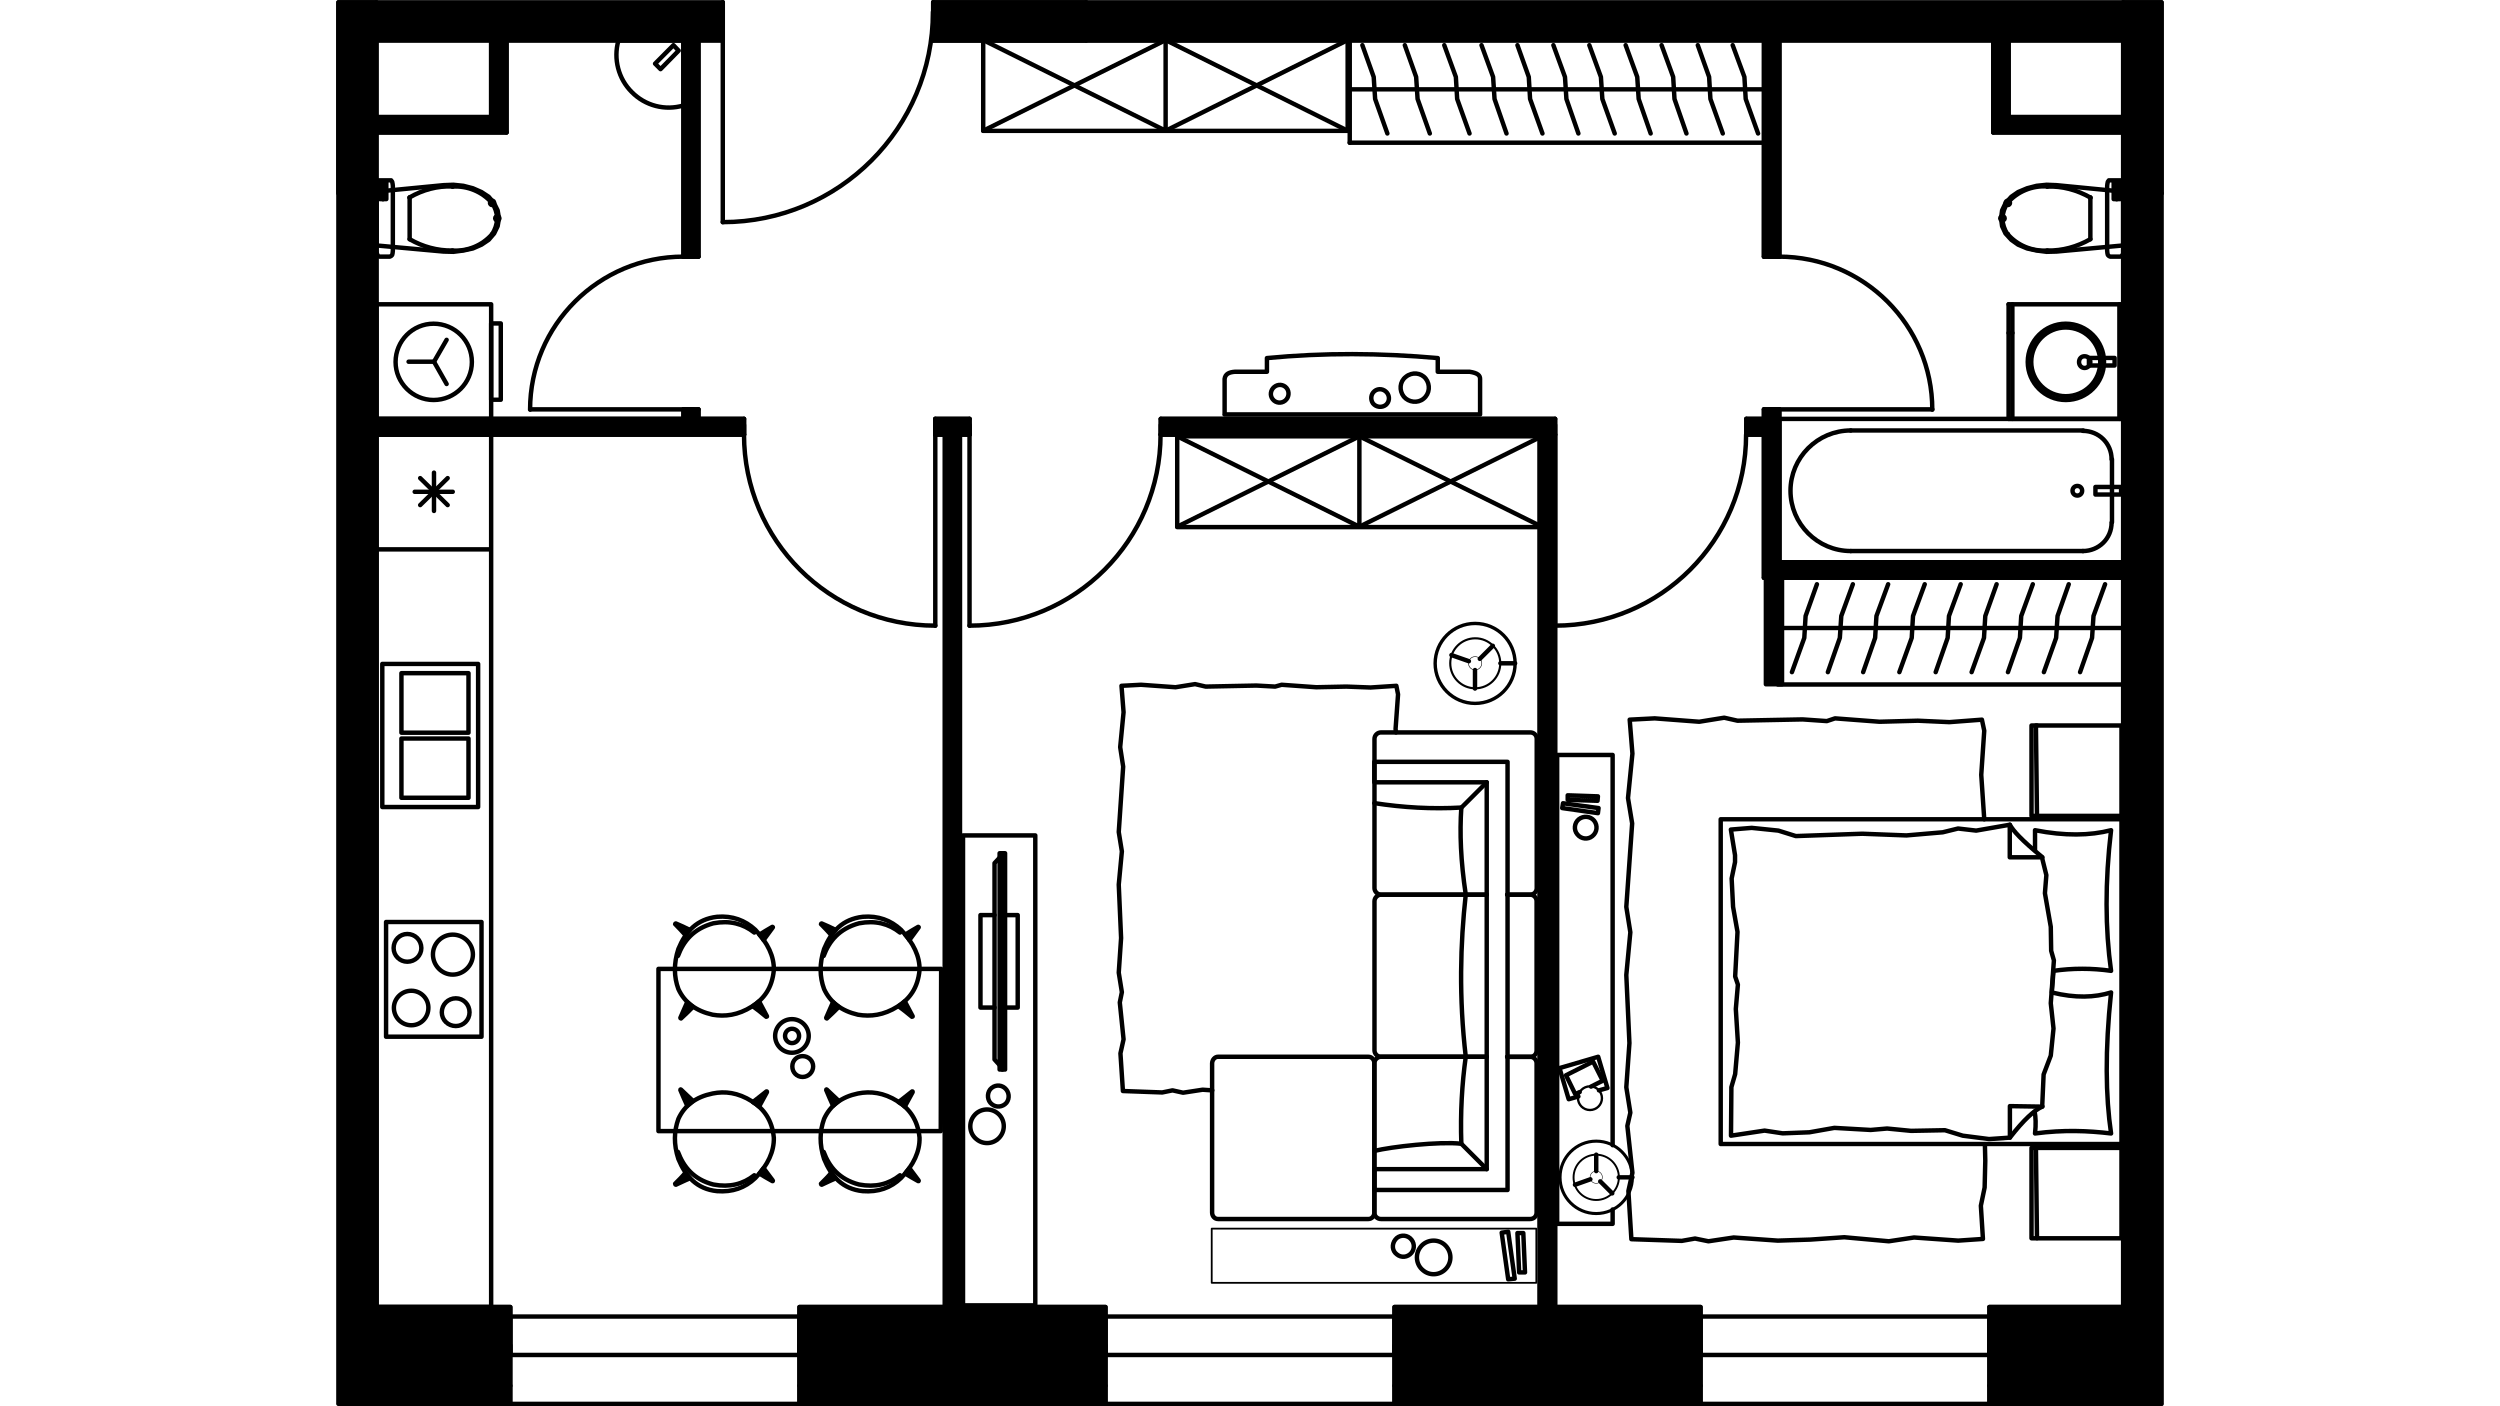 <?xml version="1.0" encoding="utf-8"?>
<!-- Generator: Adobe Illustrator 22.0.1, SVG Export Plug-In . SVG Version: 6.00 Build 0)  -->
<svg version="1.1" id="Слой_1" xmlns="http://www.w3.org/2000/svg" xmlns:xlink="http://www.w3.org/1999/xlink" x="0px" y="0px"
	 viewBox="0 0 1920 1080" style="enable-background:new 0 0 1920 1080;" xml:space="preserve">
<style type="text/css">
	.st0{fill:none;stroke:#000000;stroke-width:3.414;stroke-linecap:round;stroke-linejoin:round;stroke-miterlimit:22.926;}
	.st1{fill:none;stroke:#000000;stroke-width:3.414;stroke-linejoin:round;stroke-miterlimit:22.926;}
	.st2{fill:none;stroke:#000000;stroke-width:2.518;stroke-linecap:round;stroke-linejoin:round;stroke-miterlimit:22.926;}
	.st3{fill:none;stroke:#000000;stroke-width:1.384;stroke-linecap:round;stroke-linejoin:round;stroke-miterlimit:22.926;}
	.st4{fill:none;stroke:#000000;stroke-width:2.377;stroke-linecap:round;stroke-linejoin:round;stroke-miterlimit:22.926;}
	.st5{fill:none;stroke:#000000;stroke-width:1.489;stroke-linecap:round;stroke-linejoin:round;stroke-miterlimit:22.926;}
	.st6{fill:none;stroke:#000000;stroke-width:0.399;stroke-linecap:round;stroke-linejoin:round;stroke-miterlimit:22.926;}
	.st7{fill:none;stroke:#000000;stroke-width:1.81;stroke-linecap:round;stroke-linejoin:round;stroke-miterlimit:22.926;}
	.st8{fill:none;stroke:#000000;stroke-width:2.623;stroke-linecap:round;stroke-linejoin:round;stroke-miterlimit:22.926;}
	.st9{fill:none;stroke:#000000;stroke-width:1.644;stroke-linecap:round;stroke-linejoin:round;stroke-miterlimit:22.926;}
	.st10{fill:none;stroke:#000000;stroke-width:0.44;stroke-linecap:round;stroke-linejoin:round;stroke-miterlimit:22.926;}
	.st11{fill:none;}
</style>
<g>
	<polygon class="st0" points="377.2,421.9 377.2,333.8 289.1,333.8 377.2,333.8 377.2,1003.8 289.1,1003.8 289.1,333.8 289.1,421.9 
			"/>
	<rect x="296.5" y="708.1" class="st0" width="73.3" height="88.1"/>
	<rect x="293.6" y="509.9" class="st0" width="73.6" height="109.9"/>
	<line class="st0" x1="333.3" y1="363" x2="333.3" y2="392.4"/>
	<line class="st0" x1="343.8" y1="367.2" x2="322.7" y2="387.9"/>
	<line class="st0" x1="347.7" y1="377.7" x2="318.5" y2="377.7"/>
	<line class="st0" x1="343.8" y1="387.9" x2="322.7" y2="367.2"/>
	<rect x="308.3" y="517" class="st0" width="51.5" height="45.7"/>
	<rect x="308.3" y="567.2" class="st0" width="51.5" height="45.5"/>
	<path class="st0" d="M312.8,717.3c-5.8,0-10.5,4.7-10.5,10.8c0,5.8,4.7,10.5,10.5,10.5c6,0,10.8-4.7,10.8-10.5
		C323.5,722,318.8,717.3,312.8,717.3"/>
	<path class="st0" d="M347.7,717.8c-8.4,0-15.2,6.8-15.2,15.2s6.8,15.5,15.2,15.5c8.4,0,15.5-7.1,15.5-15.5S356.1,717.8,347.7,717.8
		"/>
	<path class="st0" d="M315.9,760.9c-7.4,0-13.4,6-13.4,13.1c0,7.4,6,13.4,13.4,13.4s13.1-6,13.1-13.4
		C329.1,767,323.3,760.9,315.9,760.9"/>
	<path class="st0" d="M350.1,766.7c-6,0-10.8,4.7-10.8,10.8c0,5.8,4.7,10.5,10.8,10.5c5.8,0,10.5-4.7,10.5-10.5
		C360.6,771.4,355.9,766.7,350.1,766.7"/>
	<polyline class="st0" points="475.2,31 524.9,31 524.9,81 	"/>
	<path class="st0" d="M474.9,31.3c-3.9,13.9,0,29.2,10.3,39.4c10.3,10.5,25.5,14.5,39.7,10.3"/>
	<polygon class="st0" points="503.1,48.9 517.2,34.7 521.2,38.9 507.3,53.1 	"/>
	<polygon class="st0" points="355.9,192.4 363.2,190.8 369.8,187.9 375.3,184.2 379.5,179.3 382.2,173.7 383.2,167.7 382.2,161.6 
		379.5,156.1 375.3,151.1 369.8,147.5 363.2,144.6 355.9,142.7 348.2,141.9 340.6,142.2 289.1,147.2 289.1,188.5 340.6,193.2 
		348.2,193.4 	"/>
	<path d="M377.9,155.9h-1.6c0,0.8,0.8,1.6,1.6,1.6c1.1,0,1.6-0.8,1.6-1.6c0-1.1-0.5-1.8-1.6-1.8c-0.8,0-1.6,0.8-1.6,1.8H377.9z"/>
	<path class="st1" d="M377.9,155.9h-1.6c0,0.8,0.8,1.6,1.6,1.6c1.1,0,1.6-0.8,1.6-1.6c0-1.1-0.5-1.8-1.6-1.8c-0.8,0-1.6,0.8-1.6,1.8
		H377.9z"/>
	<polygon points="347.7,143 347.7,143 347.7,143.2 	"/>
	<polygon class="st1" points="347.7,143 347.7,143 347.7,143.2 	"/>
	<polygon points="314.6,151.7 314.6,151.7 314.6,151.9 	"/>
	<polygon class="st1" points="314.6,151.7 314.6,151.7 314.6,151.9 	"/>
	<polyline class="st0" points="314.6,151.7 314.6,167.7 314.6,183.7 	"/>
	<path d="M347.7,192.4L347.7,192.4z"/>
	<path class="st1" d="M347.7,192.4L347.7,192.4z"/>
	<path d="M377.9,179.8L377.9,179.8z"/>
	<path class="st1" d="M377.9,179.8L377.9,179.8z"/>
	<path d="M381.9,167.7h-1.6c0,0.8,0.8,1.6,1.6,1.6c1.1,0,1.6-0.8,1.6-1.6c0-1.1-0.5-1.6-1.6-1.6c-0.8,0-1.6,0.5-1.6,1.6H381.9z"/>
	<path class="st1" d="M381.9,167.7h-1.6c0,0.8,0.8,1.6,1.6,1.6c1.1,0,1.6-0.8,1.6-1.6c0-1.1-0.5-1.6-1.6-1.6c-0.8,0-1.6,0.5-1.6,1.6
		H381.9z"/>
	<path class="st0" d="M381.9,167.7c-0.3-4.2-1.6-8.4-3.9-11.8"/>
	<path class="st0" d="M377.9,155.9c-7.6-8.7-18.9-13.4-30.5-12.6"/>
	<path class="st0" d="M347.5,143.2c-11.6-0.5-22.9,2.6-32.9,8.4"/>
	<path class="st0" d="M314.6,183.7c10,5.8,21.3,8.9,32.9,8.7"/>
	<path class="st0" d="M347.5,192.4c11.6,0.8,22.9-3.9,30.5-12.6"/>
	<path class="st0" d="M377.9,179.8c2.4-3.4,3.7-7.6,3.9-11.8"/>
	<polygon class="st0" points="301.7,142.7 301.5,141.1 301.2,139.6 300.4,138.5 299.4,138.5 291.5,138.5 290.4,138.5 289.9,139.6 
		289.4,141.1 289.1,142.7 289.1,192.7 289.4,194.5 289.9,195.8 290.4,196.6 291.5,197.1 299.4,197.1 300.4,196.6 301.2,195.8 
		301.5,194.5 301.7,192.7 	"/>
	<rect x="291.7" y="139.8" class="st0" width="5" height="13.1"/>
	<line class="st0" x1="294.1" y1="153" x2="294.1" y2="139.8"/>
	<rect x="289.1" y="233.7" class="st0" width="88.1" height="88.1"/>
	<rect x="377.2" y="248.4" class="st0" width="7.4" height="58.6"/>
	<polyline class="st0" points="343,294.9 333.3,277.8 313.8,277.8 	"/>
	<line class="st0" x1="333.3" y1="277.8" x2="343" y2="261"/>
	<path class="st0" d="M333,248.6c-16,0-29.2,13.1-29.2,29.4c0,16,13.1,29.2,29.2,29.2c16.3,0,29.4-13.1,29.4-29.2
		C362.4,261.8,349.3,248.6,333,248.6"/>
	<polygon class="st0" points="1556.8,190.8 1549.9,187.9 1544.7,184.2 1540.2,179.3 1537.6,173.7 1536.8,167.7 1537.6,161.6 
		1540.2,156.1 1544.7,151.1 1549.9,147.5 1556.8,144.6 1564.1,142.7 1571.8,141.9 1579.4,142.2 1630.6,147.2 1630.6,188.5 
		1579.4,193.2 1571.8,193.4 1564.1,192.4 	"/>
	<path d="M1542.1,155.9h-1.8c0,0.8,0.8,1.6,1.8,1.6c0.8,0,1.6-0.8,1.6-1.6c0-1.1-0.8-1.8-1.6-1.8c-1.1,0-1.8,0.8-1.8,1.8H1542.1z"/>
	<path class="st1" d="M1542.1,155.9h-1.8c0,0.8,0.8,1.6,1.8,1.6c0.8,0,1.6-0.8,1.6-1.6c0-1.1-0.8-1.8-1.6-1.8
		c-1.1,0-1.8,0.8-1.8,1.8H1542.1z"/>
	<polygon points="1572.3,143 1572.3,143 1572.3,143.2 	"/>
	<polygon class="st1" points="1572.3,143 1572.3,143 1572.3,143.2 	"/>
	<path d="M1605.4,151.7h-0.3c0,0,0,0.3,0.3,0.3V151.7c-0.3,0-0.3,0-0.3,0H1605.4z"/>
	<path class="st1" d="M1605.4,151.7h-0.3c0,0,0,0.3,0.3,0.3V151.7c-0.3,0-0.3,0-0.3,0H1605.4z"/>
	<polyline class="st0" points="1605.4,151.7 1605.4,167.7 1605.4,183.7 	"/>
	<path d="M1572.3,192.4L1572.3,192.4z"/>
	<path class="st1" d="M1572.3,192.4L1572.3,192.4z"/>
	<path d="M1542.1,179.8h-0.3C1541.8,179.8,1541.8,179.8,1542.1,179.8L1542.1,179.8c-0.3,0-0.3,0-0.3,0H1542.1z"/>
	<path class="st1" d="M1542.1,179.8h-0.3C1541.8,179.8,1541.8,179.8,1542.1,179.8L1542.1,179.8c-0.3,0-0.3,0-0.3,0H1542.1z"/>
	<path d="M1537.8,167.7h-1.6c0,0.8,0.8,1.6,1.6,1.6c1.1,0,1.8-0.8,1.8-1.6c0-1.1-0.8-1.6-1.8-1.6c-0.8,0-1.6,0.5-1.6,1.6H1537.8z"/>
	<path class="st1" d="M1537.8,167.7h-1.6c0,0.8,0.8,1.6,1.6,1.6c1.1,0,1.8-0.8,1.8-1.6c0-1.1-0.8-1.6-1.8-1.6
		c-0.8,0-1.6,0.5-1.6,1.6H1537.8z"/>
	<path class="st0" d="M1541.8,155.9c-2.4,3.4-3.7,7.6-3.9,11.8"/>
	<path class="st0" d="M1572.3,143.2c-11.6-0.8-22.9,3.9-30.5,12.6"/>
	<path class="st0" d="M1605.4,151.7c-10.3-5.8-21.6-8.9-33.1-8.4"/>
	<path class="st0" d="M1572.3,192.4c11.6,0.3,22.9-2.9,33.1-8.7"/>
	<path class="st0" d="M1541.8,179.8c7.6,8.7,18.9,13.4,30.5,12.6"/>
	<path class="st0" d="M1537.8,168c0.3,4.2,1.6,8.4,3.9,11.8"/>
	<polygon class="st0" points="1618.5,141.1 1618.8,139.6 1619.6,138.5 1620.6,138.5 1628.5,138.5 1629.3,138.5 1630.1,139.6 
		1630.6,141.1 1630.6,142.7 1630.6,192.7 1630.6,194.5 1630.1,195.8 1629.3,196.6 1628.5,197.1 1620.6,197.1 1619.6,196.6 
		1618.8,195.8 1618.5,194.5 1618.3,192.7 1618.3,142.7 	"/>
	<rect x="1623.3" y="139.8" class="st0" width="5" height="13.1"/>
	<line class="st0" x1="1625.6" y1="153" x2="1625.6" y2="139.8"/>
	<rect x="1366.5" y="321.7" class="st0" width="264.2" height="110.1"/>
	<path class="st0" d="M1621.7,352.7c0-12.1-9.7-21.8-22.1-21.8"/>
	<path d="M1622,352.7L1622,352.7z"/>
	<path class="st1" d="M1622,352.7L1622,352.7z"/>
	<line class="st0" x1="1622" y1="352.7" x2="1622" y2="401.1"/>
	<path class="st0" d="M1599.6,423.2c12.4,0,22.1-9.7,22.1-21.8"/>
	<path d="M1599.9,423.2L1599.9,423.2z"/>
	<path class="st1" d="M1599.9,423.2L1599.9,423.2z"/>
	<line class="st0" x1="1599.9" y1="423.2" x2="1421.4" y2="423.2"/>
	<path class="st0" d="M1421.4,330.6c-25.5,0-46.3,20.8-46.3,46.3s20.8,46.3,46.3,46.3"/>
	<path d="M1421.4,330.6L1421.4,330.6z"/>
	<path class="st1" d="M1421.4,330.6L1421.4,330.6z"/>
	<line class="st0" x1="1421.4" y1="330.6" x2="1599.9" y2="330.6"/>
	<path class="st0" d="M1595.4,373.2c-2.1,0-3.7,1.6-3.7,3.7s1.6,3.7,3.7,3.7s3.7-1.6,3.7-3.7
		C1599.1,374.8,1597.5,373.2,1595.4,373.2"/>
	<rect x="1609.3" y="374" class="st0" width="19.7" height="5.8"/>
	<line class="st0" x1="1542.6" y1="321.7" x2="1542.6" y2="233.7"/>
	<polyline class="st0" points="1542.6,321.7 1630.6,321.7 1630.6,233.7 1542.6,233.7 	"/>
	<line class="st0" x1="1627.7" y1="321.7" x2="1627.7" y2="233.7"/>
	<path class="st0" d="M1586.5,248.6c-16,0-29.2,13.1-29.2,29.4c0,16,13.1,29.2,29.2,29.2c16.3,0,29.4-13.1,29.4-29.2
		C1615.9,261.8,1602.8,248.6,1586.5,248.6"/>
	<path class="st0" d="M1586.5,251.5c-14.5,0-26.5,11.8-26.5,26.5c0,14.5,12.1,26.3,26.5,26.3c14.7,0,26.5-11.8,26.5-26.3
		C1613,263.4,1601.2,251.5,1586.5,251.5"/>
	<path class="st0" d="M1600.9,273.6c-2.4,0-4.2,1.8-4.2,4.5c0,2.4,1.8,4.5,4.2,4.5c2.6,0,4.5-2.1,4.5-4.5
		C1605.4,275.5,1603.6,273.6,1600.9,273.6"/>
	<rect x="1604.3" y="274.9" class="st0" width="19.7" height="5.8"/>
	<line class="st0" x1="1545.5" y1="321.7" x2="1545.5" y2="233.7"/>
	<line class="st0" x1="1542.6" y1="255.7" x2="1545.5" y2="255.7"/>
	<path class="st0" d="M391.9,1040.6v23.7V1040.6z"/>
	<path class="st0" d="M614,1040.6v23.7V1040.6z"/>
	<path class="st0" d="M391.9,1064.2v13.9V1064.2z"/>
	<path class="st0" d="M614,1064.2v13.9V1064.2z"/>
	<polyline class="st0" points="391.9,1040.6 391.9,1033.2 391.9,1011.1 	"/>
	<polyline class="st0" points="614,1040.6 614,1033.2 614,1011.1 	"/>
	<line class="st0" x1="377.9" y1="1040.6" x2="391.9" y2="1040.6"/>
	<line class="st0" x1="377.9" y1="1064.2" x2="377.9" y2="1040.6"/>
	<line class="st0" x1="627.9" y1="1040.6" x2="614" y2="1040.6"/>
	<line class="st0" x1="627.9" y1="1064.2" x2="627.9" y2="1040.6"/>
	<path class="st0" d="M849,1040.6v23.7V1040.6z"/>
	<path class="st0" d="M1071,1040.6v23.7V1040.6z"/>
	<path class="st0" d="M849,1064.2v13.9V1064.2z"/>
	<path class="st0" d="M1071,1064.2v13.9V1064.2z"/>
	<polyline class="st0" points="849,1040.6 849,1033.2 849,1011.1 	"/>
	<polyline class="st0" points="1071,1040.6 1071,1033.2 1071,1011.1 	"/>
	<line class="st0" x1="835" y1="1040.6" x2="849" y2="1040.6"/>
	<line class="st0" x1="835" y1="1064.2" x2="835" y2="1040.6"/>
	<line class="st0" x1="1085" y1="1040.6" x2="1071" y2="1040.6"/>
	<line class="st0" x1="1085" y1="1064.2" x2="1085" y2="1040.6"/>
	<path class="st0" d="M1306,1040.6v23.7V1040.6z"/>
	<path class="st0" d="M1527.9,1040.6v23.7V1040.6z"/>
	<path class="st0" d="M1306,1064.2v13.9V1064.2z"/>
	<path class="st0" d="M1527.9,1064.2v13.9V1064.2z"/>
	<polyline class="st0" points="1306,1040.6 1306,1033.2 1306,1011.1 	"/>
	<polyline class="st0" points="1527.9,1040.6 1527.9,1033.2 1527.9,1011.1 	"/>
	<line class="st0" x1="1291.8" y1="1040.6" x2="1306" y2="1040.6"/>
	<line class="st0" x1="1291.8" y1="1064.2" x2="1291.8" y2="1040.6"/>
	<line class="st0" x1="1542.1" y1="1040.6" x2="1527.9" y2="1040.6"/>
	<line class="st0" x1="1542.1" y1="1064.2" x2="1542.1" y2="1040.6"/>
	<line class="st2" x1="259.9" y1="1078.2" x2="391.9" y2="1078.2"/>
	<line class="st0" x1="614" y1="1078.2" x2="849" y2="1078.2"/>
	<line class="st0" x1="1071" y1="1078.2" x2="1306" y2="1078.2"/>
	<line class="st2" x1="1527.9" y1="1078.2" x2="1660.1" y2="1078.2"/>
	<line class="st0" x1="614" y1="1078.2" x2="391.9" y2="1078.2"/>
	<line class="st0" x1="614" y1="1011.1" x2="391.9" y2="1011.1"/>
	<polyline class="st0" points="614,1040.6 503.1,1040.6 391.9,1040.6 	"/>
	<line class="st0" x1="614" y1="1040.6" x2="614" y2="1033.2"/>
	<line class="st0" x1="391.9" y1="1040.6" x2="391.9" y2="1033.2"/>
	<line class="st0" x1="1071" y1="1078.2" x2="849" y2="1078.2"/>
	<line class="st0" x1="1071" y1="1011.1" x2="849" y2="1011.1"/>
	<polyline class="st0" points="1071,1040.6 959.9,1040.6 849,1040.6 	"/>
	<line class="st0" x1="1071" y1="1040.6" x2="1071" y2="1033.2"/>
	<line class="st0" x1="849" y1="1040.6" x2="849" y2="1033.2"/>
	<line class="st0" x1="1527.9" y1="1078.2" x2="1306" y2="1078.2"/>
	<line class="st0" x1="1527.9" y1="1011.1" x2="1306" y2="1011.1"/>
	<polyline class="st0" points="1527.9,1040.6 1416.9,1040.6 1306,1040.6 	"/>
	<line class="st0" x1="1527.9" y1="1040.6" x2="1527.9" y2="1033.2"/>
	<line class="st0" x1="1306" y1="1040.6" x2="1306" y2="1033.2"/>
	<polyline class="st0" points="555.1,1.8 555.1,8.9 555.1,31 	"/>
	<polyline class="st0" points="716.7,1.8 716.7,8.9 716.7,31 	"/>
	<line class="st0" x1="289.1" y1="31" x2="555.1" y2="31"/>
	<line class="st0" x1="716.7" y1="31" x2="1630.6" y2="31"/>
	<path class="st0" d="M555.1,170.6c89.1,0,161.4-72.3,161.4-161.4"/>
	<line class="st0" x1="555.1" y1="8.9" x2="555.1" y2="170.6"/>
	<line class="st0" x1="716.7" y1="1.8" x2="716.7" y2="8.9"/>
	<line class="st0" x1="555.1" y1="1.8" x2="555.1" y2="8.9"/>
	<line class="st0" x1="737.2" y1="1003.8" x2="737.2" y2="333.8"/>
	<polyline class="st0" points="725.7,333.8 725.7,1003.8 737.2,1003.8 	"/>
	<line class="st0" x1="1194.3" y1="1003.8" x2="1194.3" y2="333.8"/>
	<polyline class="st0" points="1182.5,333.8 1182.5,1003.8 1194.3,1003.8 	"/>
	<polyline class="st0" points="718.3,333.8 718.3,326.4 718.3,321.7 	"/>
	<polyline class="st0" points="571.4,333.8 571.4,326.4 571.4,321.7 	"/>
	<polyline class="st0" points="744.6,333.8 744.6,326.4 744.6,321.7 	"/>
	<polyline class="st0" points="891.5,333.8 891.5,326.4 891.5,321.7 	"/>
	<polyline class="st0" points="1194.3,333.8 1194.3,326.4 1194.3,321.7 	"/>
	<polyline class="st0" points="1341.2,333.8 1341.2,326.4 1341.2,321.7 	"/>
	<line class="st0" x1="289.1" y1="333.8" x2="571.4" y2="333.8"/>
	<line class="st0" x1="718.3" y1="333.8" x2="725.7" y2="333.8"/>
	<line class="st0" x1="737.2" y1="333.8" x2="744.6" y2="333.8"/>
	<line class="st0" x1="891.5" y1="333.8" x2="1182.5" y2="333.8"/>
	<line class="st0" x1="1341.2" y1="333.8" x2="1354.7" y2="333.8"/>
	<line class="st0" x1="1354.7" y1="321.7" x2="1341.2" y2="321.7"/>
	<line class="st0" x1="1194.3" y1="321.7" x2="891.5" y2="321.7"/>
	<line class="st0" x1="744.6" y1="321.7" x2="718.3" y2="321.7"/>
	<line class="st0" x1="571.4" y1="321.7" x2="536.4" y2="321.7"/>
	<polyline class="st0" points="524.9,321.7 289.1,321.7 289.1,333.8 	"/>
	<path class="st0" d="M571.4,333.8c0,81,65.7,146.7,146.9,146.7"/>
	<line class="st0" x1="718.3" y1="333.8" x2="718.3" y2="480.5"/>
	<line class="st0" x1="571.4" y1="333.8" x2="571.4" y2="326.4"/>
	<line class="st0" x1="718.3" y1="333.8" x2="718.3" y2="326.4"/>
	<path class="st0" d="M744.6,480.5c81,0,146.7-65.7,146.7-146.7"/>
	<line class="st0" x1="744.6" y1="333.8" x2="744.6" y2="480.5"/>
	<line class="st0" x1="891.5" y1="333.8" x2="891.5" y2="326.4"/>
	<line class="st0" x1="744.6" y1="333.8" x2="744.6" y2="326.4"/>
	<path class="st0" d="M1194.3,480.5c81,0,146.7-65.7,146.7-146.7"/>
	<line class="st0" x1="1194.3" y1="333.8" x2="1194.3" y2="480.5"/>
	<line class="st0" x1="1341.2" y1="333.8" x2="1341.2" y2="326.4"/>
	<line class="st0" x1="1194.3" y1="333.8" x2="1194.3" y2="326.4"/>
	<polyline class="st0" points="1366.5,314.4 1359.1,314.4 1354.7,314.4 	"/>
	<polyline class="st0" points="1366.5,197.1 1359.1,197.1 1354.7,197.1 	"/>
	<line class="st0" x1="1354.7" y1="31" x2="1354.7" y2="197.1"/>
	<line class="st0" x1="1354.7" y1="314.4" x2="1354.7" y2="321.7"/>
	<line class="st0" x1="1354.7" y1="333.8" x2="1354.7" y2="443.7"/>
	<line class="st0" x1="1366.5" y1="431.8" x2="1366.5" y2="314.4"/>
	<polyline class="st0" points="1366.5,197.1 1366.5,31 1354.7,31 	"/>
	<path class="st0" d="M1484,314.6c0-64.9-52.8-117.5-117.8-117.5"/>
	<line class="st0" x1="1366.5" y1="314.4" x2="1484" y2="314.4"/>
	<line class="st0" x1="1366.5" y1="197.1" x2="1359.1" y2="197.1"/>
	<line class="st0" x1="1366.5" y1="314.4" x2="1359.1" y2="314.4"/>
	<line class="st0" x1="1630.6" y1="89.9" x2="1542.6" y2="89.9"/>
	<polyline class="st0" points="1530.8,101.7 1630.6,101.7 1630.6,89.9 	"/>
	<polyline class="st0" points="1354.7,443.7 1630.6,443.7 1630.6,431.8 1366.5,431.8 	"/>
	<polyline class="st0" points="524.9,314.4 532.2,314.4 536.4,314.4 	"/>
	<polyline class="st0" points="524.9,197.1 532.2,197.1 536.4,197.1 	"/>
	<line class="st0" x1="524.9" y1="31" x2="524.9" y2="197.1"/>
	<line class="st0" x1="524.9" y1="314.4" x2="524.9" y2="321.7"/>
	<line class="st0" x1="536.4" y1="321.7" x2="536.4" y2="314.4"/>
	<polyline class="st0" points="536.4,197.1 536.4,31 524.9,31 	"/>
	<path class="st0" d="M524.9,197.1c-64.9,0-117.8,52.6-117.8,117.5"/>
	<line class="st0" x1="524.9" y1="314.4" x2="407.4" y2="314.4"/>
	<line class="st0" x1="524.9" y1="197.1" x2="532.2" y2="197.1"/>
	<line class="st0" x1="524.9" y1="314.4" x2="532.2" y2="314.4"/>
	<line class="st0" x1="289.1" y1="101.7" x2="389" y2="101.7"/>
	<polyline class="st0" points="377.2,89.9 289.1,89.9 289.1,101.7 	"/>
	<line class="st0" x1="289.1" y1="1003.8" x2="289.1" y2="148.5"/>
	<line class="st0" x1="1630.6" y1="148.5" x2="1630.6" y2="1003.8"/>
	<path class="st0" d="M1630.6,1003.8h-102.8 M1527.9,1003.8v36.8h14.2"/>
	<path class="st0" d="M1291.8,1040.6h14.2v-36.8h-235 M1071,1003.8v36.8h13.9"/>
	<path class="st0" d="M835,1040.6h14v-36.8H614 M614,1003.8v36.8h13.9"/>
	<polyline class="st0" points="377.9,1040.6 391.9,1040.6 391.9,1003.8 289.1,1003.8 	"/>
	<rect x="1630.6" y="1.8" class="st0" width="29.4" height="146.7"/>
	<rect x="716.7" y="1.8" class="st0" width="117.5" height="29.2"/>
	<rect x="259.9" y="1.8" class="st0" width="29.2" height="146.7"/>
	<line class="st0" x1="1530.8" y1="31" x2="1530.8" y2="101.7"/>
	<polyline class="st0" points="1542.6,89.9 1542.6,31 1530.8,31 	"/>
	<line class="st0" x1="377.2" y1="31" x2="377.2" y2="89.9"/>
	<polyline class="st0" points="389,101.7 389,31 377.2,31 	"/>
	<polygon points="1660.1,1078.2 1660.1,443.7 1660.1,431.8 1660.1,321.7 1660.1,233.7 1660.1,192.7 1660.1,188.5 1660.1,148.5 
		1630.6,148.5 1630.6,188.5 1630.6,192.7 1630.6,233.7 1630.6,321.7 1630.6,431.8 1630.6,443.7 1630.6,1003.8 1527.9,1003.8 
		1527.9,1011.1 1527.9,1040.6 1527.9,1064.2 1527.9,1078.2 	"/>
	<polygon class="st0" points="1660.1,1078.2 1660.1,443.7 1660.1,431.8 1660.1,321.7 1660.1,233.7 1660.1,192.7 1660.1,188.5 
		1660.1,148.5 1630.6,148.5 1630.6,188.5 1630.6,192.7 1630.6,233.7 1630.6,321.7 1630.6,431.8 1630.6,443.7 1630.6,1003.8 
		1527.9,1003.8 1527.9,1011.1 1527.9,1040.6 1527.9,1064.2 1527.9,1078.2 	"/>
	<polygon points="1306,1040.6 1306,1011.1 1306,1003.8 1194.3,1003.8 1182.5,1003.8 1071,1003.8 1071,1011.1 1071,1040.6 
		1071,1064.2 1071,1078.2 1306,1078.2 1306,1064.2 	"/>
	<polygon class="st0" points="1306,1040.6 1306,1011.1 1306,1003.8 1194.3,1003.8 1182.5,1003.8 1071,1003.8 1071,1011.1 
		1071,1040.6 1071,1064.2 1071,1078.2 1306,1078.2 1306,1064.2 	"/>
	<polygon points="849,1040.6 849,1011.1 849,1003.8 737.2,1003.8 725.7,1003.8 614,1003.8 614,1011.1 614,1040.6 614,1064.2 
		614,1078.2 849,1078.2 849,1064.2 	"/>
	<polygon class="st0" points="849,1040.6 849,1011.1 849,1003.8 737.2,1003.8 725.7,1003.8 614,1003.8 614,1011.1 614,1040.6 
		614,1064.2 614,1078.2 849,1078.2 849,1064.2 	"/>
	<path d="M391.9,1040.6v-29.4v-7.4h-14.7h-88.1c0-324.1,0-648.4,0-972.8V1.8h-29.2V31c0,349,0,698.1,0,1047.1h131.9v-13.9v-23.6
		H391.9z"/>
	<path class="st0" d="M391.9,1040.6v-29.4v-7.4h-14.7h-88.1c0-324.1,0-648.4,0-972.8V1.8h-29.2V31c0,349,0,698.1,0,1047.1h131.9
		v-13.9v-23.6H391.9z"/>
	<polygon points="1630.6,1.8 834.2,1.8 834.2,31 1354.7,31 1366.5,31 1530.8,31 1542.6,31 1630.6,31 	"/>
	<polygon class="st0" points="1630.6,1.8 834.2,1.8 834.2,31 1354.7,31 1366.5,31 1530.8,31 1542.6,31 1630.6,31 	"/>
	<polygon points="1630.6,1.8 1630.6,31 1630.6,89.9 1630.6,101.7 1630.6,142.7 1630.6,147.2 1630.6,148.5 1660.1,148.5 
		1660.1,147.2 1660.1,142.7 1660.1,101.7 1660.1,89.9 1660.1,31 1660.1,1.8 	"/>
	<polygon class="st0" points="1630.6,1.8 1630.6,31 1630.6,89.9 1630.6,101.7 1630.6,142.7 1630.6,147.2 1630.6,148.5 1660.1,148.5 
		1660.1,147.2 1660.1,142.7 1660.1,101.7 1660.1,89.9 1660.1,31 1660.1,1.8 	"/>
	<polygon points="1542.6,89.9 1542.6,31 1530.8,31 1530.8,101.7 1630.6,101.7 1630.6,89.9 	"/>
	<polygon class="st0" points="1542.6,89.9 1542.6,31 1530.8,31 1530.8,101.7 1630.6,101.7 1630.6,89.9 	"/>
	<polygon points="744.6,326.4 744.6,321.7 718.3,321.7 718.3,326.4 718.3,333.8 725.7,333.8 725.7,1003.8 737.2,1003.8 737.2,333.8 
		744.6,333.8 	"/>
	<polygon class="st0" points="744.6,326.4 744.6,321.7 718.3,321.7 718.3,326.4 718.3,333.8 725.7,333.8 725.7,1003.8 737.2,1003.8 
		737.2,333.8 744.6,333.8 	"/>
	<polygon points="891.5,321.7 891.5,326.4 891.5,333.8 1182.5,333.8 1182.5,1003.8 1194.3,1003.8 1194.3,480.5 1194.3,333.8 
		1194.3,326.4 1194.3,321.7 	"/>
	<polygon class="st0" points="891.5,321.7 891.5,326.4 891.5,333.8 1182.5,333.8 1182.5,1003.8 1194.3,1003.8 1194.3,480.5 
		1194.3,333.8 1194.3,326.4 1194.3,321.7 	"/>
	<polygon points="1341.2,326.4 1341.2,333.8 1354.7,333.8 1354.7,443.7 1630.6,443.7 1630.6,431.8 1366.5,431.8 1366.5,321.7 
		1366.5,314.4 1359.1,314.4 1354.7,314.4 1354.7,321.7 1341.2,321.7 	"/>
	<polygon class="st0" points="1341.2,326.4 1341.2,333.8 1354.7,333.8 1354.7,443.7 1630.6,443.7 1630.6,431.8 1366.5,431.8 
		1366.5,321.7 1366.5,314.4 1359.1,314.4 1354.7,314.4 1354.7,321.7 1341.2,321.7 	"/>
	<path d="M1354.7,197.1h4.5h7.1c0.3,0,0.3,0,0.3,0V31h-11.8L1354.7,197.1L1354.7,197.1z"/>
	<path class="st0" d="M1354.7,197.1h4.5h7.1c0.3,0,0.3,0,0.3,0V31h-11.8L1354.7,197.1L1354.7,197.1z"/>
	<rect x="716.7" y="1.8" width="117.5" height="29.2"/>
	<rect x="716.7" y="1.8" class="st0" width="117.5" height="29.2"/>
	<polygon points="555.1,31 555.1,8.9 555.1,1.8 289.1,1.8 289.1,31 377.2,31 389,31 524.9,31 536.4,31 	"/>
	<polygon class="st0" points="555.1,31 555.1,8.9 555.1,1.8 289.1,1.8 289.1,31 377.2,31 389,31 524.9,31 536.4,31 	"/>
	<polygon points="536.4,197.1 536.4,31 524.9,31 524.9,197.1 532.2,197.1 	"/>
	<polygon class="st0" points="536.4,197.1 536.4,31 524.9,31 524.9,197.1 532.2,197.1 	"/>
	<polygon points="532.2,314.4 524.9,314.4 524.9,321.7 377.2,321.7 289.1,321.7 289.1,333.8 377.2,333.8 571.4,333.8 571.4,326.4 
		571.4,321.7 536.4,321.7 536.4,314.4 	"/>
	<polygon class="st0" points="532.2,314.4 524.9,314.4 524.9,321.7 377.2,321.7 289.1,321.7 289.1,333.8 377.2,333.8 571.4,333.8 
		571.4,326.4 571.4,321.7 536.4,321.7 536.4,314.4 	"/>
	<polygon points="377.2,89.9 289.1,89.9 289.1,101.7 389,101.7 389,31 377.2,31 	"/>
	<polygon class="st0" points="377.2,89.9 289.1,89.9 289.1,101.7 389,101.7 389,31 377.2,31 	"/>
	<path class="st0" d="M935.4,811.6H1051c2.5,0,4.5,2.2,4.5,5v114.6c0,2.8-2,5-4.5,5H935.4c-2.5,0-4.5-2.2-4.5-5V816.6
		C931,813.9,933,811.6,935.4,811.6L935.4,811.6z"/>
	<path class="st0" d="M1157.5,811.6h17.6c2.9,0,5,2.4,5,5v114.6c0,2.9-2.1,5-5,5h-114.6c-2.6,0-5-2.1-5-5V816.6c0-2.6,2.4-5,5-5
		h81.2"/>
	<path class="st0" d="M1157.5,687.1h17.6c2.9,0,5,2.4,5,5v114.6c0,2.9-2.1,5-5,5h-17.6 M1141.8,811.6h-81.2c-2.6,0-5-2.1-5-5V692.1
		c0-2.6,2.4-5,5-5h81.2"/>
	<path class="st0" d="M1141.8,687.1h-81.2c-2.6,0-5-2.4-5-5V567.5c0-2.9,2.4-5,5-5h114.6c2.9,0,5,2.1,5,5v114.6c0,2.6-2.1,5-5,5
		h-17.6"/>
	<polygon class="st0" points="1055.5,913.9 1157.8,913.9 1157.8,585.1 1055.5,585.1 1055.5,600.8 1141.8,600.8 1141.8,897.9 
		1055.5,897.9 	"/>
	<path class="st0" d="M1055.5,883.9c13.1-3.2,49.9-7.4,66.8-5.5c-0.8-23.9,0.5-46,3.4-66.8c-5.3-45.7-4.2-86.5,0-124.6
		c-3.9-25.8-4.7-47.3-3.4-66.8c-22.6,1.3-44.7,0-66.8-3.4"/>
	<line class="st0" x1="1122.3" y1="878.4" x2="1141.8" y2="897.9"/>
	<line class="st0" x1="1122.3" y1="620.3" x2="1141.8" y2="600.8"/>
	<polyline class="st0" points="931,837.4 923.6,836.9 908.6,839.2 900.5,837.4 892.6,839 862.4,837.9 860.5,809 862.9,798.2 
		860,769.9 861.6,762 859.2,747 861,720.4 859.2,679.4 861.6,653.9 859.2,639 862.6,588.8 860.3,573.8 862.9,547 861.3,526.7 
		876.3,525.9 902.8,527.8 917.8,525.4 926,527.3 964.9,526.5 979.3,527.3 984.3,525.9 1010.9,527.8 1034,527.3 1052.6,528 
		1072.4,526.7 1073.7,533.3 1071.8,559.8 1072.1,562.5 	"/>
	<rect x="930.6" y="943.6" class="st3" width="249.3" height="41.6"/>
	<polygon class="st0" points="1163.3,982 1158.3,946 1153.3,946.7 1158.3,982.5 	"/>
	<polygon class="st0" points="1166.7,977.2 1165.4,947 1169.9,947 1171.2,977.2 	"/>
	<path class="st0" d="M1082.9,950.9c-3.4-2.9-8.7-2.4-11.3,1.1c-2.9,3.7-2.4,8.7,1.1,11.3c3.4,2.9,8.4,2.4,11.3-1.1
		C1086.8,958.8,1086.3,953.8,1082.9,950.9"/>
	<path class="st0" d="M1109.2,955.7c-5.5-4.5-13.7-3.7-18.1,1.8c-4.5,5.5-3.7,13.7,1.8,18.1c5.5,4.7,13.7,3.7,18.1-1.8
		C1115.5,968.3,1114.7,960.4,1109.2,955.7"/>
	<polyline class="st0" points="1524.4,878.7 1524.7,891.5 1524.2,912 1521.3,926 1522.9,951.5 1503.9,952.8 1470,950.4 
		1450.6,953.3 1416.4,950.2 1390.4,952 1365.4,952.8 1331.5,950.4 1312.1,953.3 1301.8,951.2 1291.6,953 1252.9,951.7 1250.6,914.7 
		1253.7,900.7 1249.8,864.7 1252.1,854.5 1249,835 1251.4,801.1 1249,748.8 1252.1,716 1249,696.5 1253.5,632.4 1250.3,612.9 
		1253.7,578.8 1251.6,552.7 1270.8,551.7 1305,554.3 1324.2,551.2 1334.4,553.5 1384.4,552.5 1403,553.8 1409.3,551.7 1443.5,554.3 
		1472.9,553.5 1497.1,554.6 1522.1,552.7 1523.9,561.2 1521.6,595.1 1523.9,629.2 	"/>
	<rect x="1321.5" y="629.2" class="st0" width="307.8" height="249.4"/>
	<path class="st0" d="M1543.6,849.5v24.2l-16,1.1l-20.2-2.6l-13.7-4.2l-26,0.5l-18.4-1.8l-12.6,1.1l-27.9-1.6l-19.2,3.4l-20.5,0.8
		l-13.9-2.1l-25.8,3.9l0.3-37.3l2.9-10l2.1-24.2l-1.6-25.8l1.6-18.7l-2.1-6.3l1.8-34.2l-3.4-19.2l-1.1-21.8l2.6-12.6
		c0-1.6,0-3.4,0-5.3l-3.2-19.7l16-1.3l20.5,2.1l13.4,4.2l51-1.8l33.9,1.3l27.9-2.4l11.8-2.9l13.9,1.6l25.8-4.5v25h24.7l3.4,13.7
		l-1.1,13.9l4.5,25.8l0.3,18.4l2.1,7.4l-2.4,32.9l2.1,19.4l-2.1,20.8l-5.5,14.5l-1.1,24.7L1543.6,849.5L1543.6,849.5z"/>
	<path class="st0" d="M1543.6,873.7c10.8-13.9,18.7-21,25-23.9"/>
	<path class="st0" d="M1543.6,633.4c2.4,4.5,8.4,11.3,25,25"/>
	<path class="st0" d="M1562.6,853.7c0.8,4.2,1.1,9.7,0.3,16.8c22.1-2.9,40.7-2.1,58.4,0c-4.2-28.6-4.7-63.6,0-108.3
		c-12.6,3.9-27.3,4.5-45.5,0c0.5-5.5,0.8-11,1.3-16.6c14.7-2.1,29.4-2.1,44.2,0c-4.5-32.3-4.7-68.1,0-108c-16.3,4.2-35.5,4.5-58.4,0
		c0,5.3,0,10.3,0,15.2"/>
	<rect x="1560.2" y="881.6" class="st0" width="69.1" height="69.4"/>
	<polyline class="st0" points="1564.4,950.9 1563.6,881.6 1564.4,881.6 	"/>
	<rect x="1560.2" y="557.2" class="st0" width="69.1" height="69.4"/>
	<polyline class="st0" points="1564.4,626.6 1563.6,557.2 1564.4,557.2 	"/>
	<line class="st0" x1="1631.4" y1="482.3" x2="1363.8" y2="482.3"/>
	<polyline class="st0" points="1616.7,448.7 1607.8,473.1 1606.7,489.9 1597.5,516.2 	"/>
	<polyline class="st0" points="1588.8,448.7 1580.2,473.1 1579.1,489.9 1569.7,516.2 	"/>
	<polyline class="st0" points="1561.2,448.7 1552.3,473.1 1551.3,489.9 1542.1,516.2 	"/>
	<polyline class="st0" points="1533.4,448.7 1524.7,473.1 1523.7,489.9 1514.2,516.2 	"/>
	<polyline class="st0" points="1505.8,448.7 1496.8,473.1 1495.8,489.9 1486.6,516.2 	"/>
	<polyline class="st0" points="1478.2,448.7 1469.2,473.1 1468.2,489.9 1458.7,516.2 	"/>
	<polyline class="st0" points="1450.1,448.7 1441.1,473.1 1440.1,489.9 1430.9,516.2 	"/>
	<polyline class="st0" points="1423,448.7 1414.1,473.1 1413,489.9 1403.8,516.2 	"/>
	<polyline class="st0" points="1395.4,448.7 1386.7,473.1 1385.7,489.9 1376.2,516.2 	"/>
	<line class="st0" x1="1631.4" y1="525.7" x2="1365.4" y2="525.7"/>
	<rect x="1356.2" y="441.8" width="12.4" height="83.7"/>
	<rect x="1356.2" y="441.8" class="st0" width="12.4" height="83.7"/>
	<path class="st0" d="M602.9,795.6c0,2.9,2.4,5.5,5.3,5.5c3.2,0,5.5-2.6,5.5-5.5c0-3.2-2.4-5.5-5.5-5.5
		C605.3,790.1,602.9,792.5,602.9,795.6"/>
	<path class="st0" d="M608.5,819c0,4.5,3.4,8.1,7.9,8.1s8.1-3.7,8.1-8.1c0-4.5-3.7-7.9-8.1-7.9C611.9,811.1,608.5,814.5,608.5,819"
		/>
	<path class="st0" d="M595.3,795.6c0,7.1,5.8,12.9,12.9,12.9c7.1,0,12.9-5.8,12.9-12.9s-5.8-12.9-12.9-12.9
		C601.1,782.7,595.3,788.5,595.3,795.6"/>
	<polygon class="st0" points="722.8,744.1 722.5,868.7 505.7,868.7 505.7,744.1 	"/>
	<path class="st0" d="M580.1,904.7c9.7-10,14.5-20.5,14.2-31c-1.3-13.4-7.6-22.1-16.8-27.9c-10.8-6.8-20.8-7.9-30.2-6
		c-12.9,2.6-21.6,9.2-26.3,19.5c-3.4,9.5-3.7,19.4,0,30.8c5.5,13.4,14.2,23.1,29.7,24.7C562.5,915.7,572.2,912.3,580.1,904.7z"/>
	<path class="st0" d="M520.7,884.7c4.2,11.3,11.8,21,27.1,25c12.6,2.4,22.9-0.3,31.5-7.1"/>
	<path d="M583.2,901.3c3.4,2.1,6.3,3.7,10,5.8c0.3,0.3,0.5-0.3,0.3-0.5c-2.4-3.2-4.7-6.3-7.1-9.5
		C585.6,898.4,584.3,899.7,583.2,901.3L583.2,901.3z"/>
	<path class="st0" d="M583.2,901.3c3.4,2.1,6.3,3.7,10,5.8c0.3,0.3,0.5-0.3,0.3-0.5c-2.4-3.2-4.7-6.3-7.1-9.5
		C585.6,898.4,584.3,899.7,583.2,901.3L583.2,901.3z"/>
	<path d="M583,849.8c2.1-3.9,3.9-7.1,6-11c0.3-0.5-0.3-0.8-0.5-0.5c-3.4,2.6-6.8,5.5-10.3,8.1C579.8,847.4,581.4,848.4,583,849.8z"
		/>
	<path class="st0" d="M583,849.8c2.1-3.9,3.9-7.1,6-11c0.3-0.5-0.3-0.8-0.5-0.5c-3.4,2.6-6.8,5.5-10.3,8.1
		C579.8,847.4,581.4,848.4,583,849.8z"/>
	<path d="M532.2,845.5c-3.2-2.9-5.8-5.5-9.2-8.7c-0.3-0.3-0.5,0-0.5,0.3c1.8,4.2,3.4,8.1,5.3,12.1
		C529.1,848.2,530.7,846.9,532.2,845.5L532.2,845.5z"/>
	<path class="st0" d="M532.2,845.5c-3.2-2.9-5.8-5.5-9.2-8.7c-0.3-0.3-0.5,0-0.5,0.3c1.8,4.2,3.4,8.1,5.3,12.1
		C529.1,848.2,530.7,846.9,532.2,845.5L532.2,845.5z"/>
	<path d="M526.4,900.7c-2.6,3.2-5,5.5-7.9,8.4c0,0.5,0.3,0.8,0.5,0.8c3.7-1.8,7.4-3.4,10.8-5C528.8,903.6,527.8,902.3,526.4,900.7z"
		/>
	<path class="st0" d="M526.4,900.7c-2.6,3.2-5,5.5-7.9,8.4c0,0.5,0.3,0.8,0.5,0.8c3.7-1.8,7.4-3.4,10.8-5
		C528.8,903.6,527.8,902.3,526.4,900.7z"/>
	<path class="st0" d="M692,904.7c9.7-10,14.5-20.5,14.2-31c-1.3-13.4-7.6-22.1-16.8-27.9c-10.8-6.8-20.8-7.9-30.5-6
		c-12.6,2.6-21.3,9.2-26,19.5c-3.4,9.5-3.7,19.4,0,30.8c5.5,13.4,14.2,23.1,29.7,24.7C674.4,915.7,684.2,912.3,692,904.7z"/>
	<path class="st0" d="M632.6,884.7c4.2,11.3,11.8,21,27.1,25c12.6,2.4,22.9-0.3,31.5-7.1"/>
	<path d="M695.2,901.3c3.4,2.1,6.3,3.7,10,5.8c0.3,0.3,0.5-0.3,0.3-0.5c-2.4-3.2-4.7-6.3-7.1-9.5
		C697.6,898.4,696.2,899.7,695.2,901.3L695.2,901.3z"/>
	<path class="st0" d="M695.2,901.3c3.4,2.1,6.3,3.7,10,5.8c0.3,0.3,0.5-0.3,0.3-0.5c-2.4-3.2-4.7-6.3-7.1-9.5
		C697.6,898.4,696.2,899.7,695.2,901.3L695.2,901.3z"/>
	<path d="M694.9,849.8c2.1-3.9,3.9-7.1,6-11c0.3-0.5-0.3-0.8-0.5-0.5c-3.4,2.6-6.8,5.5-10.3,8.1
		C691.8,847.4,693.4,848.4,694.9,849.8z"/>
	<path class="st0" d="M694.9,849.8c2.1-3.9,3.9-7.1,6-11c0.3-0.5-0.3-0.8-0.5-0.5c-3.4,2.6-6.8,5.5-10.3,8.1
		C691.8,847.4,693.4,848.4,694.9,849.8z"/>
	<path d="M644.2,845.5c-3.2-2.9-5.8-5.5-9.2-8.7c-0.3-0.3-0.5,0-0.5,0.3c1.8,4.2,3.4,8.1,5.3,12.1
		C641,848.2,642.6,846.9,644.2,845.5L644.2,845.5z"/>
	<path class="st0" d="M644.2,845.5c-3.2-2.9-5.8-5.5-9.2-8.7c-0.3-0.3-0.5,0-0.5,0.3c1.8,4.2,3.4,8.1,5.3,12.1
		C641,848.2,642.6,846.9,644.2,845.5L644.2,845.5z"/>
	<path d="M638.4,900.7c-2.6,3.2-5,5.5-7.9,8.4c0,0.5,0.3,0.8,0.5,0.8c3.7-1.8,7.4-3.4,10.8-5C640.8,903.6,639.7,902.3,638.4,900.7z"
		/>
	<path class="st0" d="M638.4,900.7c-2.6,3.2-5,5.5-7.9,8.4c0,0.5,0.3,0.8,0.5,0.8c3.7-1.8,7.4-3.4,10.8-5
		C640.8,903.6,639.7,902.3,638.4,900.7z"/>
	<path class="st0" d="M580.1,714.1c9.7,10.3,14.5,20.5,14.2,31c-1.3,13.7-7.6,22.1-16.8,27.9c-10.8,6.8-20.8,7.9-30.2,6.3
		c-12.9-2.9-21.6-9.5-26.3-19.7c-3.4-9.2-3.7-19.5,0-30.8c5.5-13.4,14.2-22.9,29.7-24.7C562.5,703.1,572.2,706.8,580.1,714.1
		L580.1,714.1z"/>
	<path class="st0" d="M520.7,734.1c4.2-11.3,11.8-20.8,27.1-25c12.6-2.4,22.9,0.3,31.5,7.1"/>
	<path d="M583.2,717.8c3.4-2.1,6.3-3.9,10-6c0.3,0,0.5,0.3,0.3,0.5c-2.4,3.2-4.7,6.3-7.1,9.7C585.6,720.4,584.3,719.1,583.2,717.8z"
		/>
	<path class="st0" d="M583.2,717.8c3.4-2.1,6.3-3.9,10-6c0.3,0,0.5,0.3,0.3,0.5c-2.4,3.2-4.7,6.3-7.1,9.7
		C585.6,720.4,584.3,719.1,583.2,717.8z"/>
	<path d="M583,769.1c2.1,3.9,3.9,7.4,6,11.3c0.3,0.3-0.3,0.5-0.5,0.5c-3.4-2.9-6.8-5.5-10.3-8.1C579.8,771.7,581.4,770.4,583,769.1z
		"/>
	<path class="st0" d="M583,769.1c2.1,3.9,3.9,7.4,6,11.3c0.3,0.3-0.3,0.5-0.5,0.5c-3.4-2.9-6.8-5.5-10.3-8.1
		C579.8,771.7,581.4,770.4,583,769.1z"/>
	<path d="M532.2,773.3c-3.2,3.2-5.8,5.8-9.2,8.9c-0.3,0-0.5-0.3-0.5-0.5c1.8-3.9,3.4-8.1,5.3-12.1
		C529.1,770.9,530.7,772,532.2,773.3L532.2,773.3z"/>
	<path class="st0" d="M532.2,773.3c-3.2,3.2-5.8,5.8-9.2,8.9c-0.3,0-0.5-0.3-0.5-0.5c1.8-3.9,3.4-8.1,5.3-12.1
		C529.1,770.9,530.7,772,532.2,773.3L532.2,773.3z"/>
	<path d="M526.4,718.1c-2.6-2.9-5-5.5-7.9-8.4c0-0.3,0.3-0.5,0.5-0.5c3.7,1.6,7.4,3.2,10.8,5C528.8,715.2,527.8,716.8,526.4,718.1z"
		/>
	<path class="st0" d="M526.4,718.1c-2.6-2.9-5-5.5-7.9-8.4c0-0.3,0.3-0.5,0.5-0.5c3.7,1.6,7.4,3.2,10.8,5
		C528.8,715.2,527.8,716.8,526.4,718.1z"/>
	<path class="st0" d="M692,714.1c9.7,10.3,14.5,20.5,14.2,31c-1.3,13.7-7.6,22.1-16.8,27.9c-10.8,6.8-20.8,7.9-30.5,6.3
		c-12.6-2.9-21.3-9.5-26-19.7c-3.4-9.2-3.7-19.5,0-30.8c5.5-13.4,14.2-22.9,29.7-24.7C674.4,703.1,684.2,706.8,692,714.1L692,714.1z
		"/>
	<path class="st0" d="M632.6,734.1c4.2-11.3,11.8-20.8,27.1-25c12.6-2.4,22.9,0.3,31.5,7.1"/>
	<path d="M695.2,717.8c3.4-2.1,6.3-3.9,10-6c0.3,0,0.5,0.3,0.3,0.5c-2.4,3.2-4.7,6.3-7.1,9.7C697.6,720.4,696.2,719.1,695.2,717.8z"
		/>
	<path class="st0" d="M695.2,717.8c3.4-2.1,6.3-3.9,10-6c0.3,0,0.5,0.3,0.3,0.5c-2.4,3.2-4.7,6.3-7.1,9.7
		C697.6,720.4,696.2,719.1,695.2,717.8z"/>
	<path d="M694.9,769.1c2.1,3.9,3.9,7.4,6,11.3c0.3,0.3-0.3,0.5-0.5,0.5c-3.4-2.9-6.8-5.5-10.3-8.1
		C691.8,771.7,693.4,770.4,694.9,769.1z"/>
	<path class="st0" d="M694.9,769.1c2.1,3.9,3.9,7.4,6,11.3c0.3,0.3-0.3,0.5-0.5,0.5c-3.4-2.9-6.8-5.5-10.3-8.1
		C691.8,771.7,693.4,770.4,694.9,769.1z"/>
	<path d="M644.2,773.3c-3.2,3.2-5.8,5.8-9.2,8.9c-0.3,0-0.5-0.3-0.5-0.5c1.8-3.9,3.4-8.1,5.3-12.1C641,770.9,642.6,772,644.2,773.3
		L644.2,773.3z"/>
	<path class="st0" d="M644.2,773.3c-3.2,3.2-5.8,5.8-9.2,8.9c-0.3,0-0.5-0.3-0.5-0.5c1.8-3.9,3.4-8.1,5.3-12.1
		C641,770.9,642.6,772,644.2,773.3L644.2,773.3z"/>
	<path d="M638.4,718.1c-2.6-2.9-5-5.5-7.9-8.4c0-0.3,0.3-0.5,0.5-0.5c3.7,1.6,7.4,3.2,10.8,5C640.8,715.2,639.7,716.8,638.4,718.1z"
		/>
	<path class="st0" d="M638.4,718.1c-2.6-2.9-5-5.5-7.9-8.4c0-0.3,0.3-0.5,0.5-0.5c3.7,1.6,7.4,3.2,10.8,5
		C640.8,715.2,639.7,716.8,638.4,718.1z"/>
	<rect x="739.6" y="641.6" class="st0" width="55.5" height="360.9"/>
	<path class="st0" d="M773,846.9c2.6-3.4,2.1-8.4-1.3-11.3c-3.4-2.9-8.4-2.4-11.3,1.1c-2.6,3.4-2.1,8.7,1.3,11.3
		C765.1,850.8,770.1,850.3,773,846.9"/>
	<path class="st0" d="M768,873.1c4.5-5.5,3.7-13.7-1.8-18.1c-5.5-4.5-13.7-3.7-18.1,1.8c-4.5,5.5-3.7,13.7,1.8,18.1
		C755.4,879.5,763.5,878.7,768,873.1"/>
	<path class="st0" d="M771.9,702.8h9.7v71h-9.7 M763.8,773.8H753v-71h10.8"/>
	<rect x="767.7" y="655.3" width="4.2" height="166.1"/>
	<rect x="767.7" y="655.3" class="st0" width="4.2" height="166.1"/>
	<polyline class="st0" points="767.7,818 763.8,813.7 763.8,662.9 767.7,658.7 	"/>
	<line class="st0" x1="769.8" y1="821.4" x2="769.8" y2="655.3"/>
	<rect x="904.1" y="335.1" class="st0" width="279.9" height="69.7"/>
	<polyline class="st0" points="1044,335.1 1044,404.5 904.1,335.1 	"/>
	<line class="st0" x1="1044" y1="404.5" x2="1184.1" y2="335.1"/>
	<polyline class="st0" points="1184.1,404.5 1044,335.1 904.1,404.5 	"/>
	<polyline class="st0" points="1238.5,928.9 1238.5,939.9 1195.9,939.9 1195.9,579.8 1238.5,579.8 1238.5,641.3 1238.5,879.5 	"/>
	<ellipse class="st4" cx="1225.9" cy="904.2" rx="27.8" ry="27.8"/>
	<path class="st5" d="M1225.9,921.6c9.6,0,17.4-7.8,17.4-17.4c0-9.6-7.8-17.4-17.4-17.4s-17.4,7.8-17.4,17.4
		C1208.4,913.8,1216.2,921.6,1225.9,921.6z"/>
	<path class="st6" d="M1225.9,908.8c2.6,0,4.7-2.1,4.7-4.7c0-2.6-2.1-4.7-4.7-4.7s-4.7,2.1-4.7,4.7
		C1221.2,906.8,1223.3,908.8,1225.9,908.8z"/>
	<line class="st0" x1="1253.7" y1="904.2" x2="1243.2" y2="904.2"/>
	<line class="st0" x1="1225.9" y1="899.4" x2="1225.9" y2="886.8"/>
	<line class="st0" x1="1229" y1="907.3" x2="1238.2" y2="916.5"/>
	<line class="st0" x1="1221.4" y1="905.7" x2="1209.6" y2="909.9"/>
	<polygon class="st0" points="1200.4,616.9 1227.7,620.6 1227.2,624.5 1199.8,620.6 	"/>
	<polygon class="st0" points="1204,614.3 1226.9,615 1227.2,611.6 1204,610.8 	"/>
	<path class="st0" d="M1223,642.1c-3.4,2.9-8.7,2.4-11.6-1.3c-2.9-3.4-2.4-8.7,1.1-11.6c3.7-2.9,8.9-2.4,11.8,1.1
		C1227.2,634,1226.6,639.2,1223,642.1"/>
	<polyline class="st0" points="1212.2,842.1 1204.8,844.2 1204.6,843.7 1197.7,820.3 1227.4,811.6 1234.5,835.6 1228,837.4 	"/>
	<polyline class="st0" points="1213.2,838.7 1209.8,840.3 1202.7,825.8 1223.5,815.3 1230.9,830 1221.9,834.5 	"/>
	<path class="st7" d="M1221.1,852.5c5.1,0,9.2-4.1,9.2-9.1s-4.1-9.1-9.2-9.1s-9.2,4.1-9.2,9.1S1216,852.5,1221.1,852.5z"/>
	<line class="st0" x1="1037.1" y1="68.6" x2="1353.3" y2="68.6"/>
	<polyline class="st0" points="1137.8,34.7 1146.7,59.1 1147.8,76 1157,102.5 	"/>
	<polyline class="st0" points="1165.4,34.7 1174.1,59.1 1175.1,76 1184.6,102.5 	"/>
	<polyline class="st0" points="1193,34.7 1201.9,59.1 1203,76 1212.2,102.5 	"/>
	<polyline class="st0" points="1220.6,34.7 1229.5,59.1 1230.6,76 1240.1,102.5 	"/>
	<polyline class="st0" points="1248.5,34.7 1257.4,59.1 1258.5,76 1267.7,102.5 	"/>
	<polyline class="st0" points="1276.1,34.7 1285,59.1 1286,76 1295.2,102.5 	"/>
	<polyline class="st0" points="1303.9,34.7 1312.6,59.1 1313.6,76 1323.1,102.5 	"/>
	<polyline class="st0" points="1109.2,34.7 1118.1,59.1 1119.1,76 1128.6,102.5 	"/>
	<polyline class="st0" points="1078.9,34.7 1087.6,59.1 1088.7,76 1098.1,102.5 	"/>
	<polyline class="st0" points="1046.3,34.7 1055,59.1 1056.1,76 1065.5,102.5 	"/>
	<polyline class="st0" points="1330.7,34.7 1339.7,59.1 1340.7,76 1350.2,102.5 	"/>
	<rect x="755.1" y="30.8" class="st0" width="279.9" height="69.7"/>
	<polyline class="st0" points="895.2,30.8 895.2,100.4 755.1,30.8 	"/>
	<line class="st0" x1="895.2" y1="100.4" x2="1035" y2="30.8"/>
	<polyline class="st0" points="1035,100.4 895.2,30.8 755.1,100.4 	"/>
	<line class="st0" x1="1036.6" y1="29.4" x2="1036.6" y2="109.6"/>
	<line class="st0" x1="1036.6" y1="109.6" x2="1354.7" y2="109.6"/>
	<path class="st0" d="M940.4,318.3h196.3c0-12.4,0-15,0-27.3c0-2.6-1.6-4.5-8.1-5.5h-24.4c0-3.4,0-6.8,0-10.5
		c-43.9-3.9-87.5-4.2-131.2,0v10.5c-8.1,0-16.3,0-24.4,0c-4.5,0.3-7.6,1.6-8.1,5.5v27.3H940.4z"/>
	<path class="st0" d="M1054.5,309.9c-2.1-2.9-1.8-7.1,1.1-9.5s7.1-1.8,9.5,1.1s2.1,7.1-0.8,9.5
		C1061.3,313.3,1056.9,312.8,1054.5,309.9"/>
	<path class="st0" d="M1078.1,304.6c-3.7-4.7-3.2-11.6,1.6-15.2c4.7-3.9,11.6-3.2,15.2,1.3c3.7,4.7,3.2,11.6-1.6,15.5
		C1088.9,309.9,1081.8,309.1,1078.1,304.6"/>
	<path class="st0" d="M977.5,306.7c-2.4-2.9-1.8-7.1,1.1-9.5s7.1-2.1,9.5,0.8s1.8,7.4-1.1,9.7C984,310.1,979.8,309.6,977.5,306.7"/>
	<ellipse class="st8" cx="1132.9" cy="509.5" rx="30.7" ry="30.7"/>
	
		<ellipse transform="matrix(3.145374e-03 -1 1 3.145374e-03 619.933 1640.814)" class="st9" cx="1133" cy="509.5" rx="19.2" ry="19.2"/>
	<path class="st10" d="M1132.9,504.3c2.8,0,5.1,2.3,5.1,5.1s-2.3,5.1-5.1,5.1c-2.8,0-5.1-2.3-5.1-5.1S1130,504.3,1132.9,504.3z"/>
	<line class="st0" x1="1163.6" y1="509.4" x2="1152.3" y2="509.4"/>
	<line class="st0" x1="1132.8" y1="514.6" x2="1132.8" y2="528.8"/>
	<line class="st0" x1="1136.5" y1="506" x2="1146.5" y2="496"/>
	<line class="st0" x1="1128.1" y1="507.8" x2="1114.7" y2="503.1"/>
</g>
<rect id="additional_x5F_bathroom" x="453.7" y="206.8" class="st11" width="1" height="1"/>
<rect id="all2_x5F_kitchen" x="557.6" y="579.4" class="st11" width="1" height="1"/>
<rect id="bed_x5F_livingroom" x="943.3" y="672.7" class="st11" width="1" height="1"/>
<rect id="good_x5F_night" x="1452" y="755.1" class="st11" width="1" height="1"/>
</svg>

